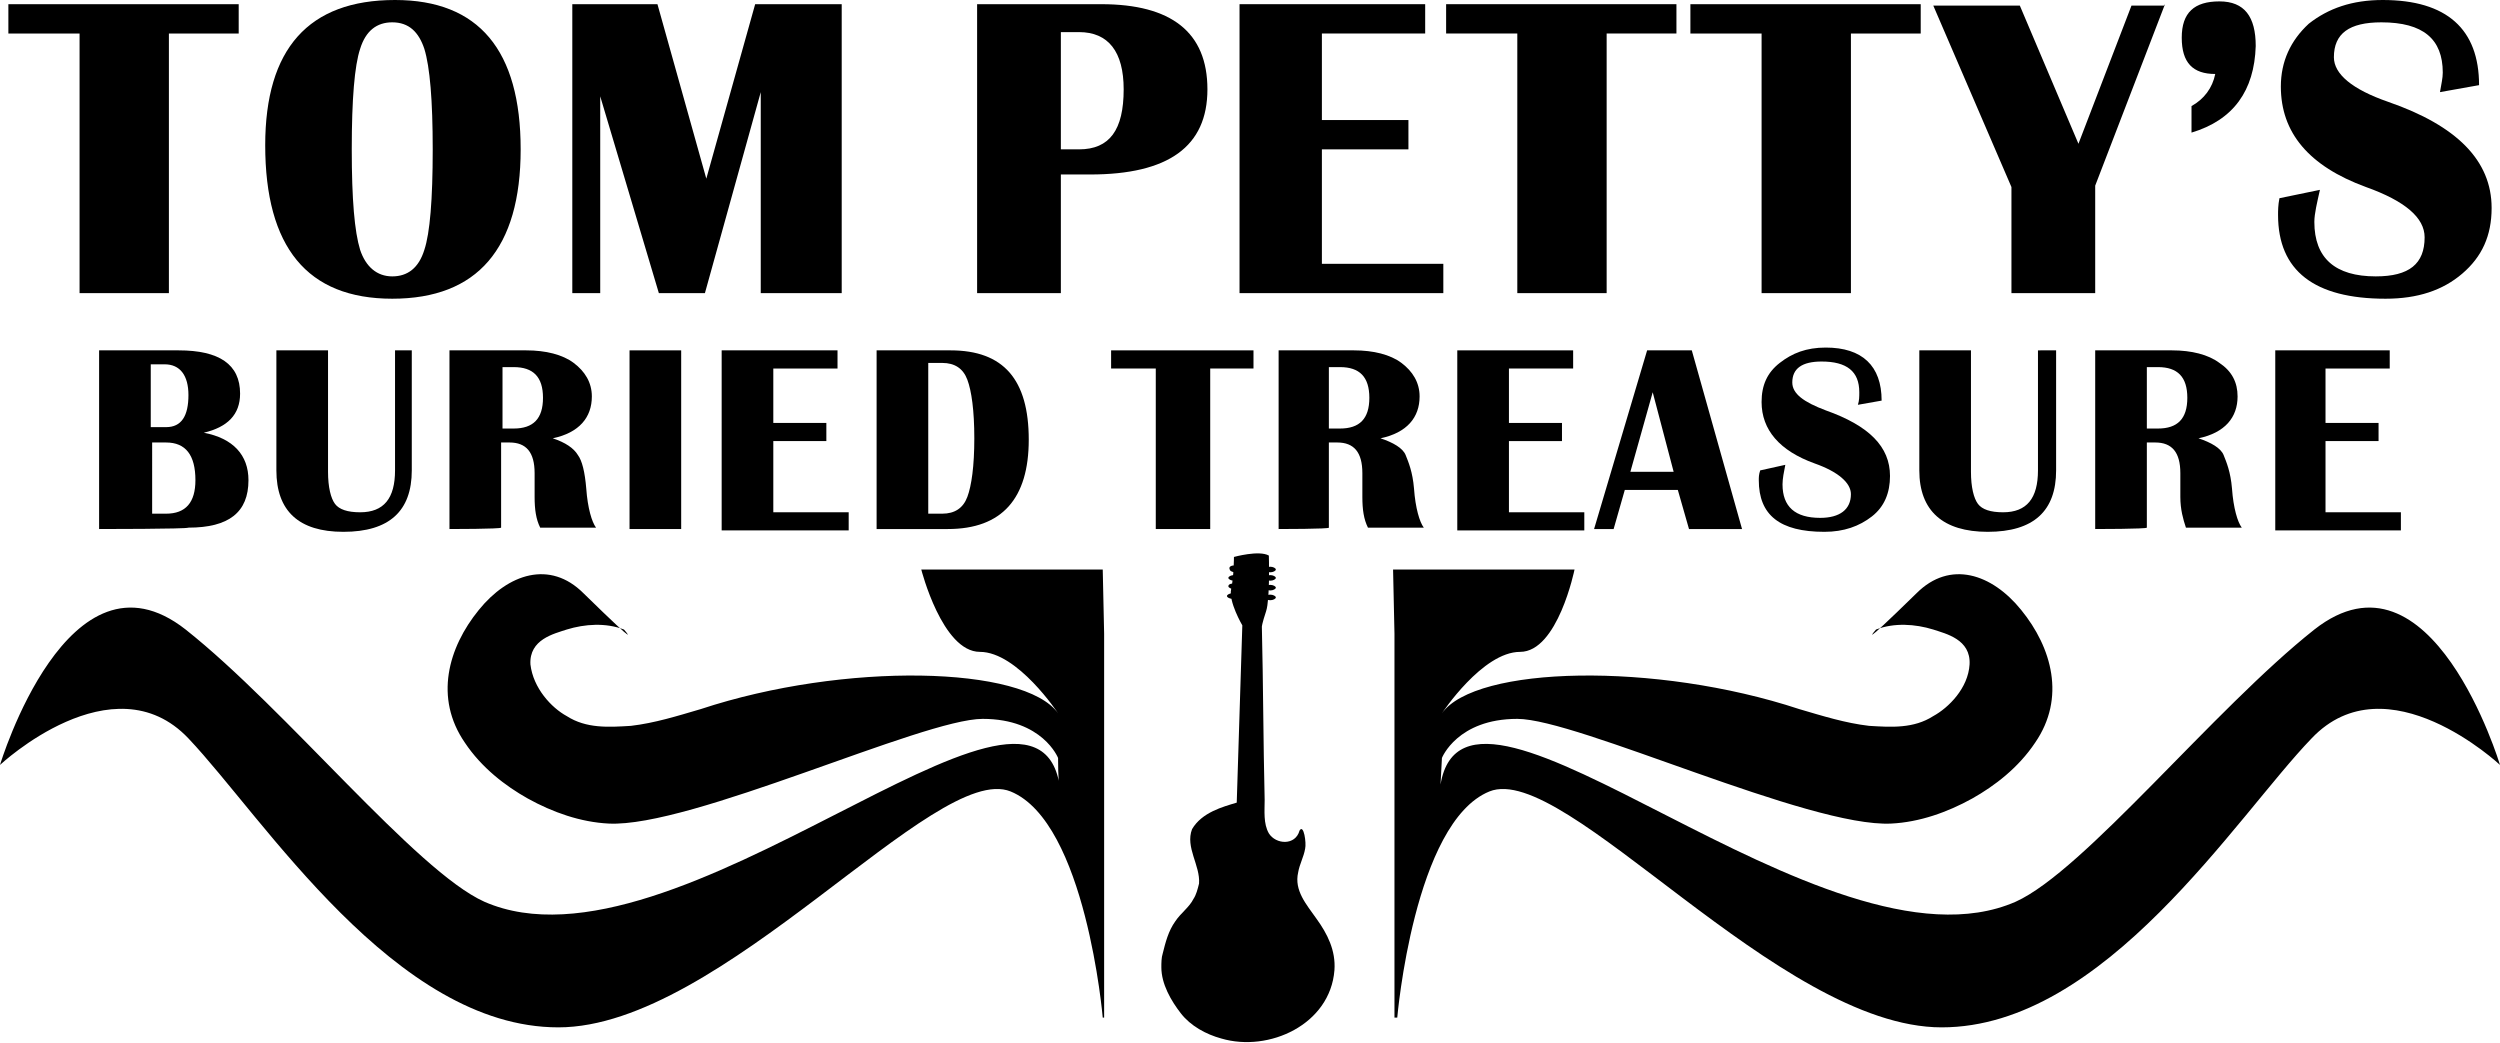 <?xml version="1.0" encoding="utf-8"?>
<!-- Generator: Adobe Illustrator 22.1.0, SVG Export Plug-In . SVG Version: 6.00 Build 0)  -->
<svg version="1.1" id="Layer_1" xmlns="http://www.w3.org/2000/svg" xmlns:xlink="http://www.w3.org/1999/xlink" x="0px" y="0px"
	 viewBox="0 0 179.1 74.7" style="enable-background:new 0 0 179.1 74.7;" xml:space="preserve">
<g id="Layer_1_1_">
	<g>
		<g>
			<g>
				<path d="M88.6,57.5l0.4-12.7c0,0-1-1.7-0.8-2.6c0.2-0.9,0.2-2.3,0.2-2.3s1.8-0.5,2.5-0.1c0,0,0.1,3.1-0.2,4
					c-0.3,0.9-0.3,1.1-0.3,1.1c0.1,4.1,0.1,8.3,0.2,12.4c0,0.8-0.1,1.7,0.3,2.4c0.5,0.8,1.9,0.9,2.2-0.2c0.3-0.5,0.5,0.9,0.4,1.3
					c-0.1,0.6-0.4,1.1-0.5,1.7c-0.3,1.3,0.6,2.3,1.3,3.3c0.8,1.1,1.4,2.3,1.3,3.7c-0.3,3.9-4.7,5.9-8.1,4.9
					c-1.1-0.3-2.2-0.9-2.9-1.8c-0.7-0.9-1.4-2.1-1.4-3.3c0-0.3,0-0.7,0.1-1c0.2-0.8,0.4-1.6,0.9-2.3c0.4-0.6,1-1,1.3-1.6
					c0.2-0.3,0.3-0.7,0.4-1.1c0.1-1.3-1-2.6-0.5-3.9C86.1,58.2,87.6,57.8,88.6,57.5z"/>
				<path d="M88.3,42.5c0.2,0,0.4,0.1,0.4,0.2s-0.2,0.2-0.4,0.2c-0.2,0-0.4-0.1-0.4-0.2C87.9,42.6,88.1,42.5,88.3,42.5z"/>
				<path d="M88.5,40.5c0.2,0,0.4,0.1,0.4,0.2S88.7,41,88.5,41c-0.2,0-0.4-0.1-0.4-0.2C88,40.6,88.2,40.5,88.5,40.5z"/>
				<path d="M88.4,41.2c0.2,0,0.4,0.1,0.4,0.2s-0.2,0.2-0.4,0.2c-0.2,0-0.4-0.1-0.4-0.2C88,41.3,88.2,41.2,88.4,41.2z"/>
				<path d="M88.4,41.8c0.2,0,0.4,0.1,0.4,0.2s-0.2,0.2-0.4,0.2c-0.2,0-0.4-0.1-0.4-0.2S88.1,41.8,88.4,41.8z"/>
				<g>
					<path d="M91,42.6c0.2,0,0.4,0.1,0.4,0.2c0,0.1-0.2,0.2-0.4,0.2s-0.4-0.1-0.4-0.2S90.7,42.6,91,42.6z"/>
					<path d="M91,40.6c0.2,0,0.4,0.1,0.4,0.2c0,0.1-0.2,0.2-0.4,0.2c-0.2,0-0.4-0.1-0.4-0.2C90.6,40.7,90.8,40.6,91,40.6z"/>
					<path d="M91,41.2c0.2,0,0.4,0.1,0.4,0.2c0,0.1-0.2,0.2-0.4,0.2s-0.4-0.1-0.4-0.2S90.8,41.2,91,41.2z"/>
					<path d="M91,41.9c0.2,0,0.4,0.1,0.4,0.2c0,0.1-0.2,0.2-0.4,0.2s-0.4-0.1-0.4-0.2C90.6,42,90.7,41.9,91,41.9z"/>
				</g>
			</g>
			<path d="M103.3,54.3c0,0,1.1-2.8,5.4-2.8s20.9,7.8,26.8,7.5c2-0.1,4-0.8,5.8-1.8c1.6-0.9,3.3-2.2,4.5-4c2.2-3.2,1.2-6.8-1-9.5
				c-2.1-2.6-5.1-3.6-7.5-1.2c-4.5,4.4-2.9,2.6-2.9,2.6c1.3-0.5,2.8-0.4,4.1,0c0.9,0.3,2.7,0.7,2.6,2.5c-0.1,1.7-1.5,3.1-2.6,3.7
				c-1.4,0.9-3,0.8-4.6,0.7c-1.7-0.2-3.3-0.7-5-1.2c-10.3-3.4-23.2-3.1-25.6,0.3c0,0,2.9-4.4,5.6-4.4s3.9-5.9,3.9-5.9h-13l0.1,4.6
				v27.5h0.2c0,0,1.2-14,6.6-16.2s20.7,16.9,32.4,16.9s21.1-15.1,26.5-20.7c5.4-5.7,13.5,1.9,13.5,1.9s-4.9-16.3-13.3-9.7
				c-7.2,5.7-16.5,17.3-21.4,19.5c-13.7,6-39.3-19.7-41.2-8.4L103.3,54.3L103.3,54.3z"/>
			<path d="M75.8,54.3c0,0-1.1-2.8-5.4-2.8c-4.3,0-20.9,7.8-26.8,7.5c-2-0.1-4-0.8-5.8-1.8c-1.6-0.9-3.3-2.2-4.5-4
				c-2.2-3.2-1.2-6.8,1-9.5c2.1-2.6,5.1-3.6,7.5-1.2c4.5,4.4,2.9,2.6,2.9,2.6c-1.3-0.5-2.8-0.4-4.1,0c-0.9,0.3-2.7,0.7-2.6,2.5
				c0.2,1.7,1.5,3.1,2.6,3.7c1.4,0.9,3,0.8,4.6,0.7c1.7-0.2,3.3-0.7,5-1.2c10.3-3.4,23.2-3.1,25.6,0.3c0,0-2.9-4.4-5.6-4.4
				c-2.7,0-4.2-5.9-4.2-5.9h13l0.1,4.6v27.5H79c0,0-1.2-14-6.6-16.2S51.7,73.6,40,73.6S18.9,58.6,13.5,52.9S0,54.8,0,54.8
				s4.9-16.3,13.3-9.7c7.2,5.7,16.5,17.3,21.4,19.5c13.7,6,39.3-19.7,41.2-8.4C75.8,56.1,75.8,54.3,75.8,54.3z"/>
		</g>
		<g>
			<path d="M7.1,37.9V25.1h5.7c2.9,0,4.4,1,4.4,3.1c0,1.5-0.9,2.4-2.6,2.8c2.1,0.4,3.2,1.6,3.2,3.4c0,2.3-1.4,3.4-4.3,3.4
				C13.4,37.9,7.1,37.9,7.1,37.9z M10.8,30.6h1.1c1.1,0,1.6-0.8,1.6-2.3c0-1.4-0.6-2.2-1.7-2.2h-1V30.6z M10.8,36.8h1.1
				c1.4,0,2.1-0.8,2.1-2.4c0-1.8-0.7-2.7-2.1-2.7h-1V36.8z"/>
			<path d="M29.5,25.1v8.6c0,2.9-1.6,4.4-4.9,4.4c-3.2,0-4.8-1.5-4.8-4.4v-8.6h3.7v8.7c0,1.1,0.2,1.9,0.5,2.3s0.9,0.6,1.8,0.6
				c1.7,0,2.5-1,2.5-3v-8.6C28.2,25.1,29.5,25.1,29.5,25.1z"/>
			<path d="M32.2,37.9V25.1h5.5c1.4,0,2.6,0.3,3.4,0.9s1.3,1.4,1.3,2.4c0,1.5-0.9,2.6-2.8,3c0.9,0.3,1.5,0.7,1.8,1.2
				c0.3,0.4,0.5,1.2,0.6,2.4c0.1,1.4,0.4,2.4,0.7,2.8h-4c-0.3-0.6-0.4-1.3-0.4-2.2l0-0.8l0-0.9c0-1.5-0.6-2.2-1.8-2.2h-0.6v6.1
				C35.9,37.9,32.2,37.9,32.2,37.9z M36,30.7h0.8c1.4,0,2.1-0.7,2.1-2.2s-0.7-2.2-2.1-2.2H36V30.7z"/>
			<path d="M48.8,25.1v12.8h-3.7V25.1H48.8z"/>
			<path d="M60,25.1v1.3h-4.6v3.9h3.8v1.3h-3.8v5.1h5.4v1.3h-9.1V25.1H60z"/>
			<path d="M62.8,37.9V25.1h5.3c3.8,0,5.6,2.1,5.6,6.4c0,4.2-1.9,6.4-5.8,6.4H62.8z M66.5,36.8h1c0.9,0,1.5-0.4,1.8-1.2
				c0.3-0.8,0.5-2.2,0.5-4.2s-0.2-3.4-0.5-4.2c-0.3-0.8-0.9-1.2-1.8-1.2h-1L66.5,36.8L66.5,36.8z"/>
			<path d="M89.8,25.1v1.3h-3.1v11.5h-3.9V26.4h-3.2v-1.3H89.8z"/>
			<path d="M91.6,37.9V25.1H97c1.4,0,2.6,0.3,3.4,0.9c0.8,0.6,1.3,1.4,1.3,2.4c0,1.5-0.9,2.6-2.8,3c0.9,0.3,1.6,0.7,1.8,1.2
				s0.5,1.2,0.6,2.4c0.1,1.4,0.4,2.4,0.7,2.8h-4c-0.3-0.6-0.4-1.3-0.4-2.2l0-0.8l0-0.9c0-1.5-0.6-2.2-1.8-2.2h-0.6v6.1
				C95.3,37.9,91.6,37.9,91.6,37.9z M95.3,30.7H96c1.4,0,2.1-0.7,2.1-2.2s-0.7-2.2-2.1-2.2h-0.8V30.7z"/>
			<path d="M112.7,25.1v1.3h-4.6v3.9h3.8v1.3h-3.8v5.1h5.4v1.3h-9.1V25.1H112.7z"/>
			<path d="M121.2,25.1l3.6,12.8H121l-0.8-2.8h-3.8l-0.8,2.8h-1.4l3.8-12.8H121.2z M116.8,33.8h3.1l-1.5-5.7L116.8,33.8z"/>
			<path d="M134.8,28.7l-1.7,0.3c0.1-0.3,0.1-0.6,0.1-0.9c0-1.5-0.9-2.2-2.7-2.2c-1.4,0-2.1,0.5-2.1,1.5c0,0.8,0.8,1.4,2.4,2
				c3.1,1.1,4.6,2.6,4.6,4.7c0,1.2-0.4,2.2-1.3,2.9c-0.9,0.7-2,1.1-3.4,1.1c-3.2,0-4.7-1.2-4.7-3.7c0-0.2,0-0.4,0.1-0.7l1.8-0.4
				c-0.1,0.5-0.2,1-0.2,1.4c0,1.6,0.9,2.4,2.7,2.4c1.4,0,2.2-0.6,2.2-1.7c0-0.8-0.9-1.6-2.6-2.2c-2.5-0.9-3.8-2.4-3.8-4.4
				c0-1.2,0.4-2.1,1.3-2.8s1.9-1.1,3.3-1.1C133.4,24.9,134.8,26.2,134.8,28.7z"/>
			<path d="M147.3,25.1v8.6c0,2.9-1.6,4.4-4.9,4.4c-3.2,0-4.9-1.5-4.9-4.4v-8.6h3.7v8.7c0,1.1,0.2,1.9,0.5,2.3
				c0.3,0.4,0.9,0.6,1.8,0.6c1.7,0,2.5-1,2.5-3v-8.6C146.1,25.1,147.3,25.1,147.3,25.1z"/>
			<path d="M150.1,37.9V25.1h5.5c1.4,0,2.6,0.3,3.4,0.9c0.9,0.6,1.3,1.4,1.3,2.4c0,1.5-0.9,2.6-2.8,3c0.9,0.3,1.6,0.7,1.8,1.2
				s0.5,1.2,0.6,2.4c0.1,1.4,0.4,2.4,0.7,2.8h-4c-0.2-0.6-0.4-1.3-0.4-2.2l0-0.8l0-0.9c0-1.5-0.6-2.2-1.8-2.2h-0.6v6.1
				C153.8,37.9,150.1,37.9,150.1,37.9z M153.8,30.7h0.8c1.4,0,2.1-0.7,2.1-2.2s-0.7-2.2-2.1-2.2h-0.8V30.7z"/>
			<path d="M171.2,25.1v1.3h-4.6v3.9h3.8v1.3h-3.8v5.1h5.4v1.3H163V25.1H171.2z"/>
		</g>
		<g>
			<path d="M17.1,0.3v2.1h-5V21H5.7V2.4H0.6V0.3H17.1z"/>
			<path d="M28.3,0c6,0,9,3.6,9,10.7c0,7.1-3.1,10.7-9.2,10.7S19,17.7,19,10.4C19,3.5,22.1,0,28.3,0z M28.1,1.6
				c-1.1,0-1.9,0.6-2.3,1.9c-0.4,1.2-0.6,3.6-0.6,7.2s0.2,5.9,0.6,7.2c0.4,1.2,1.2,1.9,2.3,1.9s1.9-0.6,2.3-1.9
				c0.4-1.2,0.6-3.6,0.6-7.2c0-3.5-0.2-5.9-0.6-7.2C30,2.3,29.3,1.6,28.1,1.6z"/>
			<path d="M60.3,0.3V21h-5.8V6.6l-4,14.4h-3.3L43,6.9V21h-2V0.3h6.1l3.5,12.5l3.5-12.5H60.3z"/>
			<path d="M70,21V0.3h8.9c5,0,7.6,2,7.6,6.1c0,4.1-2.8,6.1-8.4,6.1H76V21H70z M76,10.7h1.3c2.2,0,3.2-1.4,3.2-4.3
				c0-2.7-1.1-4.1-3.2-4.1H76L76,10.7L76,10.7z"/>
			<path d="M102.1,0.3v2.1h-7.4v6.2h6.2v2.1h-6.2v8.2h8.7V21H88.8V0.3H102.1z"/>
			<path d="M120.1,0.3v2.1h-5V21h-6.4V2.4h-5.1V0.3H120.1z"/>
			<path d="M137.6,0.3v2.1h-5V21h-6.4V2.4h-5.1V0.3H137.6z"/>
			<path d="M155.1,0.3l-5,13V21h-6v-7.6l-5.6-13h6.2l4.2,9.9l3.8-9.9H155.1z"/>
			<path d="M157,9.5V7.6c0.9-0.5,1.5-1.3,1.7-2.3c-1.6,0-2.4-0.8-2.4-2.6c0-1.8,0.9-2.6,2.7-2.6c1.8,0,2.6,1.1,2.6,3.2
				C161.5,6.5,160,8.6,157,9.5z"/>
			<path d="M177.6,6.1l-2.8,0.5c0.1-0.6,0.2-1,0.2-1.4c0-2.4-1.4-3.6-4.4-3.6c-2.3,0-3.4,0.8-3.4,2.5c0,1.2,1.3,2.3,3.9,3.2
				c4.9,1.7,7.4,4.2,7.4,7.6c0,2-0.7,3.5-2.1,4.7c-1.4,1.2-3.2,1.8-5.5,1.8c-5.1,0-7.7-2-7.7-6c0-0.3,0-0.7,0.1-1.2l2.9-0.6
				c-0.2,0.9-0.4,1.7-0.4,2.3c0,2.6,1.5,3.9,4.4,3.9c2.4,0,3.5-0.9,3.5-2.8c0-1.4-1.4-2.6-4.2-3.6c-4.1-1.5-6.1-3.9-6.1-7.2
				c0-1.8,0.7-3.3,2-4.5c1.4-1.1,3.1-1.7,5.3-1.7C175.3,0,177.6,2.1,177.6,6.1z"/>
		</g>
	</g>
</g>
<g id="Layer_2_1_">
</g>
</svg>
